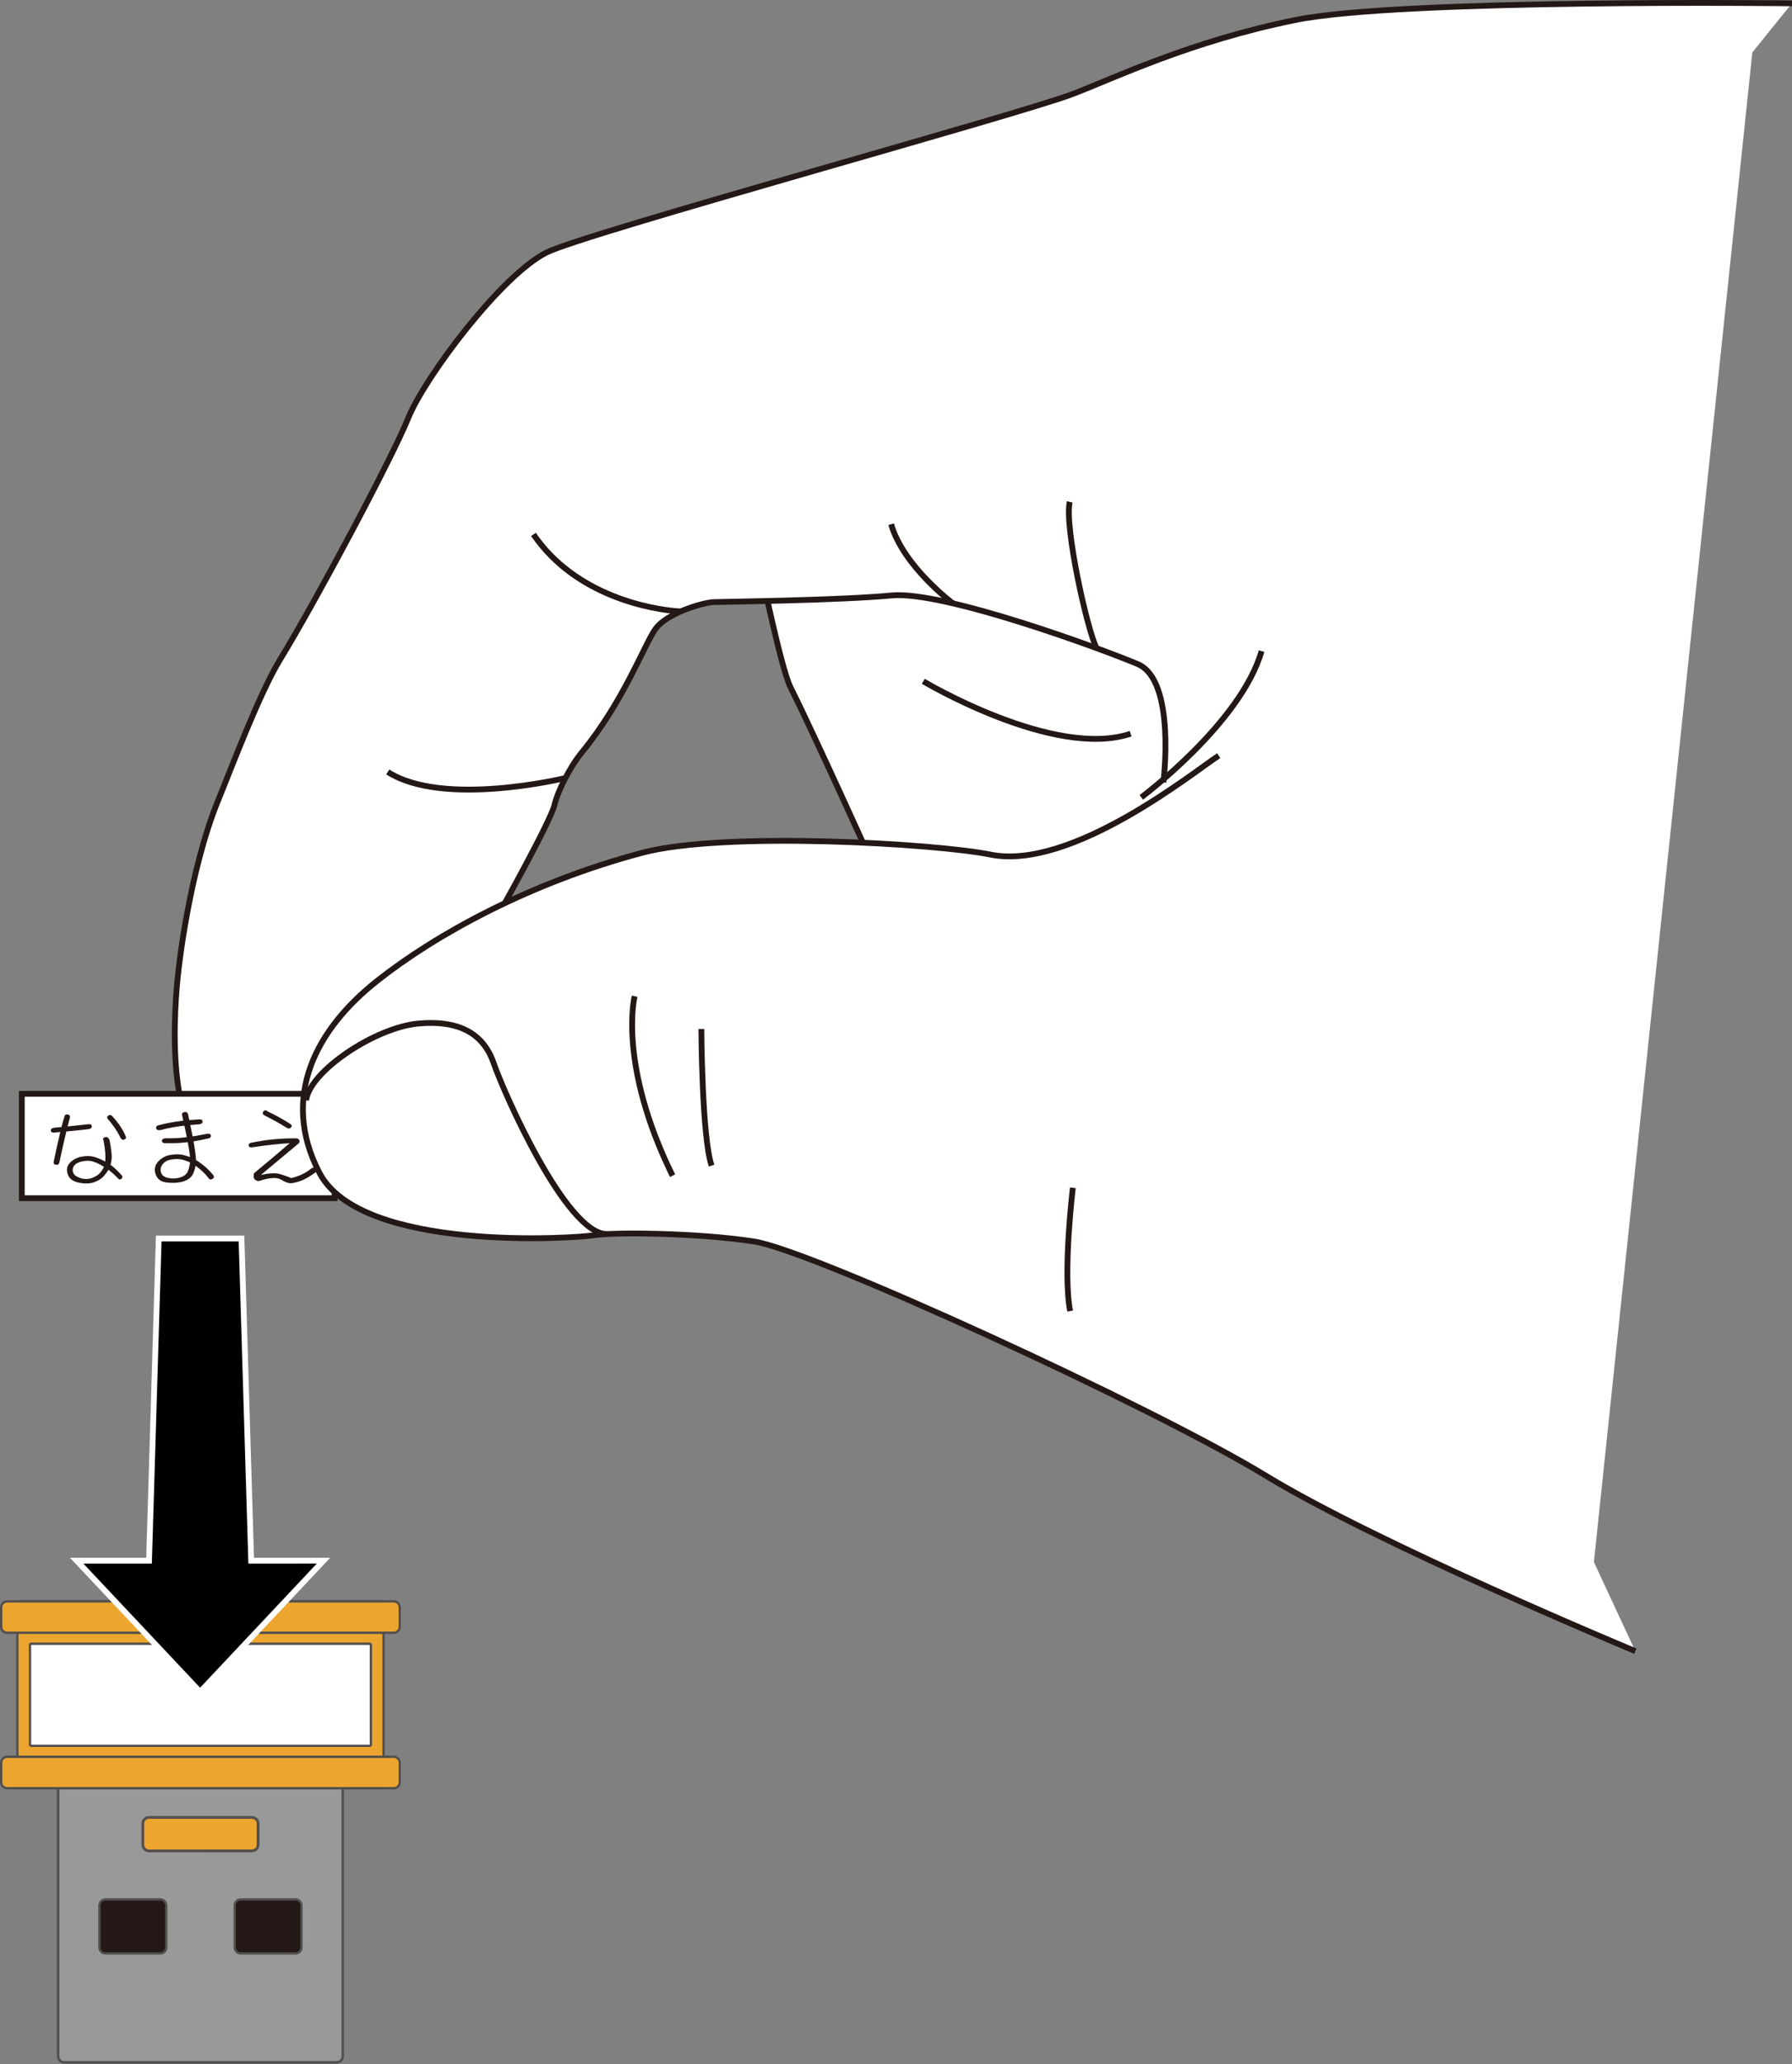 <?xml version="1.0" encoding="utf-8"?>
<!-- Generator: Adobe Illustrator 27.4.1, SVG Export Plug-In . SVG Version: 6.00 Build 0)  -->
<svg version="1.1" id="レイヤー_1" xmlns="http://www.w3.org/2000/svg" xmlns:xlink="http://www.w3.org/1999/xlink" x="0px"
	 y="0px" viewBox="0 0 250 287.838" enable-background="new 0 0 250 287.838" xml:space="preserve">
<rect x="0" y="0" width="250" height="287.838" fill="#808080" stroke="none"/>
<g>
	<g>
		<g>
			<path fill="#999999" d="M8.956,287.567c-0.464,0-0.841-0.378-0.841-0.842v-38.351c0-0.094,0.076-0.171,0.17-0.171h39.361
				c0.094,0,0.17,0.077,0.17,0.171v38.351c0,0.464-0.377,0.842-0.841,0.842H8.956z"/>
			<path fill="#514E4E" d="M47.647,248.375v38.35c0,0.37-0.3,0.67-0.67,0.67H8.956c-0.37,0-0.67-0.3-0.67-0.67v-38.35H47.647
				 M47.647,248.035H8.286c-0.188,0-0.341,0.153-0.341,0.341v38.35c0,0.558,0.454,1.011,1.011,1.011h38.02
				c0.558,0,1.011-0.454,1.011-1.011v-38.35C47.988,248.187,47.835,248.035,47.647,248.035L47.647,248.035z"/>
		</g>
		<g>
			<path fill="#ECA52E" d="M2.584,249.344c-0.089,0-0.162-0.073-0.162-0.162v-25.727c0-0.089,0.072-0.162,0.162-0.162h50.765
				c0.089,0,0.162,0.073,0.162,0.162v25.727c0,0.089-0.072,0.162-0.162,0.162H2.584z"/>
			<path fill="#514E4E" d="M53.349,223.455v25.727H2.584v-25.727H53.349 M53.349,223.131H2.584c-0.179,0-0.323,0.145-0.323,0.323
				v25.727c0,0.179,0.145,0.323,0.323,0.323h50.765c0.179,0,0.323-0.145,0.323-0.323v-25.727
				C53.672,223.276,53.527,223.131,53.349,223.131L53.349,223.131z"/>
		</g>
		<g>
			<path fill="#ECA52E" d="M0.994,227.672c-0.459,0-0.832-0.373-0.832-0.832v-2.715c0-0.459,0.373-0.832,0.832-0.832h53.945
				c0.459,0,0.832,0.373,0.832,0.832v2.715c0,0.459-0.373,0.832-0.832,0.832H0.994z"/>
			<g>
				<path fill="#514E4E" d="M54.939,223.455c0.37,0,0.67,0.3,0.67,0.67v2.715c0,0.37-0.3,0.67-0.67,0.67H0.994
					c-0.37,0-0.67-0.3-0.67-0.67v-2.715c0-0.37,0.3-0.67,0.67-0.67H54.939 M54.939,223.131H0.994c-0.548,0-0.994,0.446-0.994,0.994
					v2.715c0,0.548,0.446,0.994,0.994,0.994h53.945c0.548,0,0.994-0.446,0.994-0.994v-2.715
					C55.933,223.577,55.487,223.131,54.939,223.131L54.939,223.131z"/>
			</g>
		</g>
		<g>
			<path fill="#ECA52E" d="M0.994,249.344c-0.459,0-0.832-0.373-0.832-0.832v-2.715c0-0.459,0.373-0.832,0.832-0.832h53.945
				c0.459,0,0.832,0.373,0.832,0.832v2.715c0,0.459-0.373,0.832-0.832,0.832H0.994z"/>
			<g>
				<path fill="#514E4E" d="M54.939,245.127c0.37,0,0.67,0.3,0.67,0.67v2.715c0,0.37-0.3,0.67-0.67,0.67H0.994
					c-0.37,0-0.67-0.3-0.67-0.67v-2.715c0-0.37,0.3-0.67,0.67-0.67H54.939 M54.939,244.803H0.994c-0.548,0-0.994,0.446-0.994,0.994
					v2.715c0,0.548,0.446,0.994,0.994,0.994h53.945c0.548,0,0.994-0.446,0.994-0.994v-2.715
					C55.933,245.249,55.487,244.803,54.939,244.803L54.939,244.803z"/>
			</g>
		</g>
		<g>
			<g>
				<path fill="#231815" d="M14.705,272.384c-0.458,0-0.832-0.373-0.832-0.832v-5.87c0-0.459,0.374-0.832,0.832-0.832h7.655
					c0.458,0,0.832,0.373,0.832,0.832v5.87c0,0.459-0.374,0.832-0.832,0.832H14.705z"/>
				<path fill="#514E4E" d="M22.36,265.011c0.37,0,0.67,0.3,0.67,0.67v5.871c0,0.37-0.3,0.67-0.67,0.67h-7.655
					c-0.37,0-0.67-0.3-0.67-0.67v-5.871c0-0.37,0.3-0.67,0.67-0.67H22.36 M22.36,264.688h-7.655c-0.548,0-0.993,0.446-0.993,0.994
					v5.871c0,0.548,0.446,0.994,0.993,0.994h7.655c0.548,0,0.993-0.446,0.993-0.994v-5.871
					C23.353,265.133,22.908,264.688,22.36,264.688L22.36,264.688z"/>
			</g>
			<g>
				<path fill="#231815" d="M33.573,272.384c-0.458,0-0.832-0.373-0.832-0.832v-5.87c0-0.459,0.374-0.832,0.832-0.832h7.655
					c0.458,0,0.832,0.373,0.832,0.832v5.87c0,0.459-0.374,0.832-0.832,0.832H33.573z"/>
				<path fill="#514E4E" d="M41.228,265.011c0.37,0,0.67,0.3,0.67,0.67v5.871c0,0.37-0.3,0.67-0.67,0.67h-7.655
					c-0.37,0-0.67-0.3-0.67-0.67v-5.871c0-0.37,0.3-0.67,0.67-0.67H41.228 M41.228,264.688h-7.655c-0.548,0-0.993,0.446-0.993,0.994
					v5.871c0,0.548,0.446,0.994,0.993,0.994h7.655c0.548,0,0.993-0.446,0.993-0.994v-5.871
					C42.221,265.133,41.775,264.688,41.228,264.688L41.228,264.688z"/>
			</g>
		</g>
		<g>
			<path fill="#FFFFFF" d="M4.35,243.435c-0.089,0-0.162-0.073-0.162-0.162v-13.908c0-0.089,0.072-0.162,0.162-0.162h47.234
				c0.089,0,0.162,0.073,0.162,0.162v13.908c0,0.089-0.072,0.162-0.162,0.162H4.35z"/>
			<path fill="#514E4E" d="M51.583,229.364v13.908H4.349v-13.908H51.583 M51.583,229.041H4.349c-0.179,0-0.323,0.145-0.323,0.323
				v13.908c0,0.179,0.145,0.323,0.323,0.323h47.234c0.179,0,0.323-0.145,0.323-0.323v-13.908
				C51.907,229.186,51.762,229.041,51.583,229.041L51.583,229.041z"/>
		</g>
		<g>
			<path fill="#ECA52E" d="M20.788,258.089c-0.475,0-0.862-0.387-0.862-0.861v-2.949c0-0.476,0.387-0.862,0.862-0.862h14.357
				c0.475,0,0.862,0.387,0.862,0.862v2.949c0,0.475-0.387,0.861-0.862,0.861H20.788z"/>
			<path fill="#514E4E" d="M35.145,253.608c0.37,0,0.67,0.3,0.67,0.67v2.949c0,0.37-0.3,0.67-0.67,0.67H20.787
				c-0.37,0-0.67-0.3-0.67-0.67v-2.949c0-0.37,0.3-0.67,0.67-0.67H35.145 M35.145,253.225H20.787c-0.581,0-1.053,0.473-1.053,1.053
				v2.949c0,0.581,0.473,1.053,1.053,1.053h14.358c0.581,0,1.053-0.473,1.053-1.053v-2.949
				C36.199,253.697,35.726,253.225,35.145,253.225L35.145,253.225z"/>
		</g>
	</g>
	<g>
		<g>
			<path fill="#FFFFFF" stroke="#231815" stroke-width="0.808" d="M221.716,223.982L121.583,120.125c0,0-8.176-18.08-11.314-24.324
				c-1.26-2.507-4.1-16.192-4.1-16.192L244.648,5.583"/>
			<path fill="#FFFFFF" stroke="#231815" stroke-width="0.808" d="M162.3,109.099c0,0,1.807-14.246-3.586-16.505
				c-5.394-2.259-27.194-10.242-34.319-9.565c-7.125,0.677-23.331,0.876-24.812,0.926c-1.48,0.05-6.573,1.53-8.154,3.764
				c-1.581,2.233-4.399,10.06-10.313,17.264c-1.644,2.003-3.388,5.521-3.764,7.277c-0.377,1.757-6.071,12.385-10.915,20.676
				c-4.415,7.557-18.995,33.027-35.903,28.354c-8.644-2.389-5.651-25.807-5.651-25.807s1.439-13.939,5.631-24.082
				c1.534-3.712,5.641-14.68,8.582-19.473c4.818-7.851,15.532-27.904,17.866-33.651c2.334-5.747,12.988-19.901,19.27-23.06
				c5.341-2.687,65.613-19.14,73.422-22.109c5.604-2.131,16.435-7.381,31.157-10.336s69.184-2.307,69.184-2.307"/>
			<path fill="none" stroke="#231815" stroke-width="0.808" d="M78.74,108.515c0,0-16.891,4.094-24.643-0.875"/>
			<path fill="none" stroke="#231815" stroke-width="0.808" d="M94.959,85.261c-4.057-0.229-14.668-2.137-20.538-10.746"/>
			<path fill="none" stroke="#231815" stroke-width="0.808" d="M132.959,84.143c0,0-6.958-5.18-8.638-11.053"/>
			<path fill="none" stroke="#231815" stroke-width="0.808" d="M152.978,90.381c-1.313-2.607-4.498-16.886-3.745-20.4"/>
			<path fill="none" stroke="#231815" stroke-width="0.808" d="M128.809,95c0,0,18.238,10.894,28.925,7.306"/>
		</g>
		<g>
			
				<rect x="3.043" y="152.522" fill="#FFFFFF" stroke="#231815" stroke-width="0.808" stroke-miterlimit="10" width="43.637" height="14.55"/>
			<g>
				<path fill="#231815" d="M9.458,155.392c0.244,0.049,0.352,0.209,0.298,0.455c-0.095,0.32-0.204,0.739-0.325,1.219
					c0.799-0.086,1.748-0.184,2.804-0.296c0.325-0.061,0.528,0.013,0.569,0.247c0.041,0.222-0.122,0.369-0.447,0.431
					c-1.192,0.136-2.222,0.247-3.102,0.32c-0.271,1.12-0.596,2.561-0.976,4.334c-0.054,0.246-0.217,0.357-0.461,0.308
					c-0.271-0.037-0.379-0.184-0.325-0.443c0.352-1.65,0.65-3.029,0.921-4.125c-0.258,0.025-0.488,0.05-0.691,0.074
					c-0.393,0.062-0.582-0.025-0.623-0.246c-0.04-0.234,0.122-0.369,0.501-0.431c0.298-0.025,0.623-0.062,0.976-0.086
					c0.149-0.578,0.284-1.059,0.406-1.441C9.025,155.465,9.187,155.354,9.458,155.392z M14.647,158.568
					c0.244-0.086,0.461,0.037,0.623,0.357c0.257,1.317,0.352,2.192,0.311,2.61c-0.054,0.419-0.108,0.726-0.162,0.887
					c0.542,0.394,1.07,0.899,1.598,1.502c0.109,0.197,0.068,0.357-0.108,0.468c-0.19,0.135-0.352,0.086-0.474-0.123
					c-0.461-0.456-0.894-0.85-1.3-1.157c-0.122,0.21-0.339,0.493-0.637,0.862c-0.325,0.381-0.785,0.665-1.409,0.886
					c-0.623,0.197-1.327,0.222-2.127,0.037c-0.8-0.172-1.3-0.542-1.504-1.157c-0.217-0.616-0.122-1.133,0.258-1.564
					c0.393-0.431,0.921-0.726,1.585-0.874c0.677-0.136,1.273-0.136,1.802,0c0.515,0.147,1.043,0.369,1.571,0.665
					c0.081-0.776,0-1.773-0.244-2.992C14.321,158.777,14.389,158.654,14.647,158.568z M13.021,161.978
					c-0.433-0.147-0.935-0.16-1.503-0.049c-0.569,0.111-0.949,0.32-1.165,0.604c-0.217,0.283-0.257,0.603-0.162,0.935
					c0.108,0.345,0.447,0.604,1.016,0.801c0.569,0.172,1.111,0.172,1.625-0.013c0.515-0.197,0.894-0.431,1.152-0.738
					c0.244-0.296,0.42-0.579,0.515-0.825C13.956,162.36,13.468,162.126,13.021,161.978z M15.161,155.527
					c0.217-0.111,0.393-0.05,0.542,0.16c0.799,0.862,1.409,1.76,1.801,2.684c0.136,0.234,0.095,0.394-0.122,0.505
					c-0.23,0.111-0.406,0.049-0.542-0.172c-0.447-0.936-1.043-1.822-1.802-2.672C14.891,155.798,14.931,155.638,15.161,155.527z"/>
				<path fill="#231815" d="M25.572,156.265l-0.189-0.862c0-0.197,0.122-0.308,0.379-0.345c0.244-0.037,0.406,0.062,0.461,0.296
					l0.189,0.825c0.406-0.025,0.827-0.062,1.26-0.086c0.352-0.062,0.542,0.025,0.582,0.246c0.041,0.234-0.095,0.369-0.447,0.431
					c-0.433,0.025-0.84,0.062-1.26,0.099c0.122,0.566,0.231,1.096,0.325,1.589c0.637-0.099,1.3-0.222,1.978-0.357
					c0.352-0.062,0.528,0.025,0.569,0.246c0.027,0.234-0.122,0.369-0.461,0.419c-0.677,0.16-1.327,0.283-1.951,0.381
					c0.19,1.133,0.312,2.019,0.339,2.61c0.244,0.135,0.596,0.394,1.057,0.751c0.461,0.369,0.935,0.837,1.395,1.404
					c0.095,0.234,0.027,0.406-0.203,0.492c-0.231,0.111-0.393,0.062-0.515-0.148c-0.406-0.541-1.002-1.12-1.788-1.711
					c-0.149,0.714-0.352,1.244-0.664,1.576c-0.298,0.32-0.745,0.566-1.368,0.702c-0.623,0.123-1.314,0.148-2.073,0.05
					c-0.759-0.086-1.246-0.48-1.477-1.133c-0.23-0.677-0.108-1.268,0.366-1.786c0.474-0.517,1.057-0.813,1.761-0.923
					c0.705-0.111,1.273-0.098,1.721,0.013c0.447,0.123,0.772,0.222,0.948,0.283c-0.04-0.505-0.149-1.182-0.312-2.069
					c-1.07,0.135-2.059,0.172-2.98,0.135c-0.379,0.05-0.583-0.049-0.61-0.271c-0.04-0.234,0.136-0.382,0.515-0.407
					c0.894,0.025,1.869-0.012,2.94-0.147c-0.095-0.493-0.204-1.022-0.339-1.613c-1.206,0.148-2.317,0.345-3.306,0.616
					c-0.393,0.062-0.596-0.037-0.636-0.271c-0.041-0.222,0.136-0.382,0.515-0.444C23.27,156.61,24.367,156.401,25.572,156.265z
					 M25.545,161.732c-0.406-0.123-0.894-0.148-1.49-0.074c-0.596,0.074-1.043,0.283-1.341,0.653
					c-0.298,0.381-0.379,0.763-0.258,1.157c0.109,0.394,0.433,0.665,0.976,0.776c0.528,0.111,1.043,0.111,1.53-0.013
					c0.488-0.123,0.854-0.332,1.07-0.603c0.217-0.283,0.379-0.801,0.488-1.539C26.277,161.966,25.952,161.843,25.545,161.732z"/>
				<path fill="#231815" d="M34.697,159.7c0-0.234,0.176-0.357,0.528-0.394c1.937-0.394,3.942-0.591,6.029-0.578
					c0.285,0,0.461,0.098,0.515,0.308c0.068,0.197,0,0.357-0.19,0.468c-2.208,1.835-3.942,3.288-5.188,4.334
					c1.206-0.271,2.113-0.308,2.736-0.111c0.61,0.185,1.111,0.369,1.504,0.542c1.125-0.271,2.032-0.702,2.75-1.305
					c0.325-0.222,0.569-0.209,0.704,0.025c0.149,0.246,0.068,0.443-0.23,0.603c-0.759,0.542-1.395,0.887-1.91,1.071
					c-0.528,0.185-0.962,0.283-1.3,0.32c-0.339,0.037-0.813-0.123-1.423-0.493c-0.623-0.369-1.652-0.295-3.102,0.197
					c-0.312-0.025-0.528-0.123-0.637-0.308c-0.122-0.16-0.135-0.431-0.04-0.788c1.382-1.145,3.048-2.536,4.971-4.186
					c-1.544,0.086-3.292,0.283-5.243,0.578C34.859,160.021,34.697,159.922,34.697,159.7z M36.891,155.527
					c-0.258-0.16-0.312-0.345-0.149-0.542c0.176-0.21,0.379-0.222,0.596-0.013c1.192,0.566,2.221,1.145,3.102,1.712
					c0.271,0.16,0.325,0.332,0.176,0.505c-0.176,0.197-0.393,0.222-0.636,0.061C39.14,156.709,38.11,156.142,36.891,155.527z"/>
			</g>
		</g>
		<g>
			<g>
				<path fill="#FFFFFF" stroke="#231815" stroke-width="0.808" d="M228.146,230.234c0,0-35.846-14.89-51.584-24.487
					c-15.738-9.597-63.291-31.396-71.353-32.635c-8.061-1.239-19.802-1.307-22.344-0.873c-2.542,0.435-32.489,2.442-38.3-8.704
					c-5.589-10.721-0.279-20.155,7.984-26.713c8.263-6.557,21.445-13.766,37.046-17.912c11.451-3.043,41.051-1.276,48.561,0.248
					c11.334,2.301,28.458-11.584,31.87-13.792"/>
				<path fill="none" stroke="#231815" stroke-width="0.808" d="M42.708,153.434c0.477-4.052,9.628-10.158,15.624-10.709
					c5.996-0.552,9.207,1.607,10.561,5.572c1.354,3.965,10.103,23.845,15.793,23.781"/>
				<path fill="none" stroke="#231815" stroke-width="0.808" d="M88.538,138.913c0,0-2.384,9.411,5.291,25.021"/>
				<path fill="none" stroke="#231815" stroke-width="0.808" d="M97.845,143.481c0,0,0.074,15.083,1.428,19.048"/>
				<path fill="none" stroke="#231815" stroke-width="0.808" d="M149.674,165.621c0,0-1.432,11.82-0.378,17.19"/>
			</g>
			<path fill="none" stroke="#231815" stroke-width="0.808" d="M159.221,111.181c0,0,13.892-10.354,16.778-20.392"/>
		</g>
	</g>
	<g>
		<polygon stroke="#FFFFFF" stroke-width="0.808" stroke-miterlimit="10" points="35.043,217.62 45.129,217.619 27.917,235.918 
			10.7,217.62 20.792,217.62 22.144,172.691 33.69,172.691 		"/>
	</g>
</g>
<g>
</g>
<g>
</g>
<g>
</g>
<g>
</g>
<g>
</g>
<g>
</g>
<g>
</g>
<g>
</g>
<g>
</g>
<g>
</g>
<g>
</g>
</svg>
